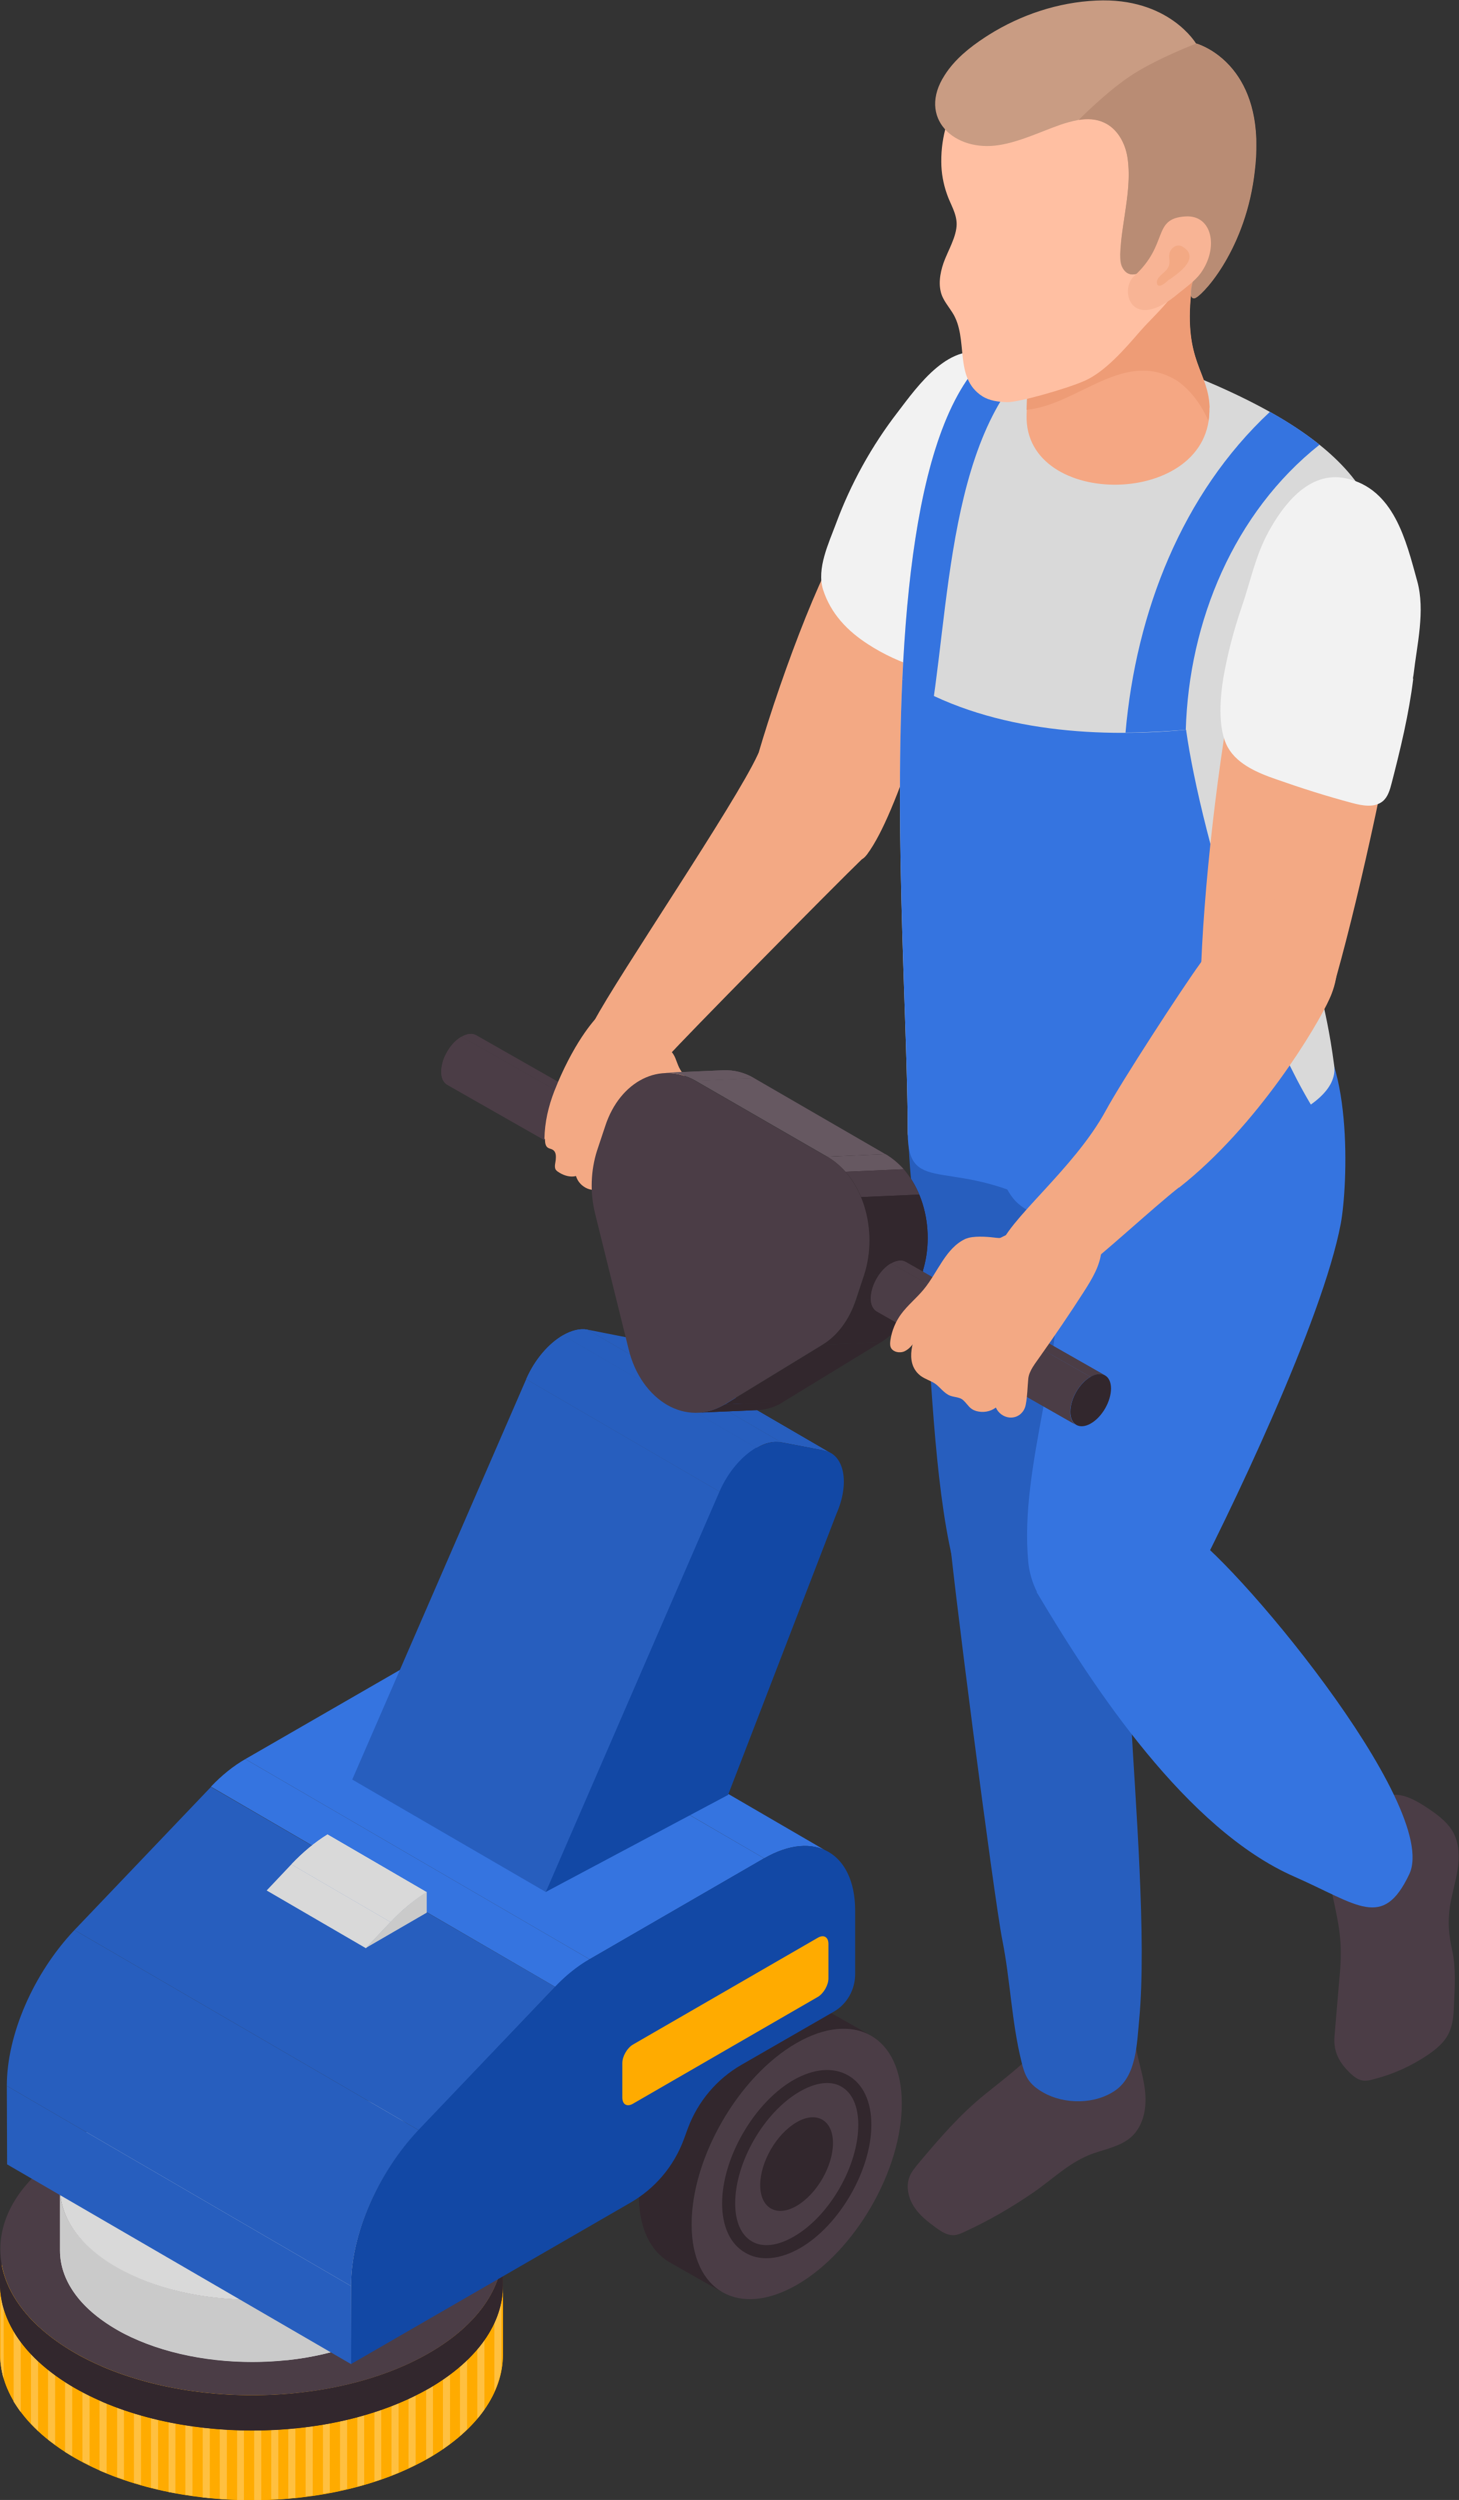 <?xml version="1.0" encoding="UTF-8"?> <svg xmlns="http://www.w3.org/2000/svg" xmlns:xlink="http://www.w3.org/1999/xlink" id="_Слой_2" viewBox="0 0 51.32 87.9"><rect x="0" y="0" width="51.32" height="87.9" fill="#333333" stroke="none"/> <defs> <style>.cls-1{clip-path:url(#clippath-4);}.cls-1,.cls-2,.cls-3,.cls-4,.cls-5,.cls-6,.cls-7,.cls-8,.cls-9,.cls-10,.cls-11,.cls-12,.cls-13,.cls-14,.cls-15,.cls-16,.cls-17,.cls-18,.cls-19,.cls-20,.cls-21,.cls-22{fill:none;}.cls-23{fill:#3574e0;}.cls-24{fill:#f3a984;}.cls-2{clip-path:url(#clippath-2);}.cls-3{clip-path:url(#clippath-6);}.cls-25{fill:#4b3d46;}.cls-4{clip-path:url(#clippath-9);}.cls-26{fill:#ee9c76;}.cls-27{fill:#32272d;}.cls-28{fill:#cacaca;}.cls-5{clip-path:url(#clippath-12);}.cls-6{clip-path:url(#clippath-13);}.cls-29{fill:#1248a5;}.cls-30{fill:#b98c74;}.cls-7{clip-path:url(#clippath-7);}.cls-8{clip-path:url(#clippath-18);}.cls-9{clip-path:url(#clippath-10);}.cls-31{fill:#ffbfa2;}.cls-10{clip-path:url(#clippath-5);}.cls-32{fill:#275ebe;}.cls-33{fill:#c99c83;}.cls-34{fill:#ffab00;}.cls-11{isolation:isolate;}.cls-12{clip-path:url(#clippath-16);}.cls-13{clip-path:url(#clippath-15);}.cls-14{clip-path:url(#clippath-3);}.cls-15{clip-path:url(#clippath-11);}.cls-16{clip-path:url(#clippath-19);}.cls-35{fill:#f8b495;}.cls-18{clip-path:url(#clippath-17);}.cls-19{clip-path:url(#clippath);}.cls-36{fill:#665861;}.cls-20{clip-path:url(#clippath-1);}.cls-21{clip-path:url(#clippath-8);}.cls-22{clip-path:url(#clippath-14);}.cls-37{fill:#d9d9d9;}.cls-38{fill:#f5a783;}.cls-39{fill:#f2f2f2;}.cls-40{fill:#ffc040;}</style> <clipPath id="clippath"> <path class="cls-25" d="m23.76,40.39l-7.01-3.99c-.13-.08-.31-.06-.51.05l7.01,3.99c.2-.11.38-.13.51-.05Z"></path> </clipPath> <clipPath id="clippath-1"> <path class="cls-25" d="m15.73,38.14l7.01,3.99c-.13-.07-.21-.23-.21-.46,0-.45.32-1.01.71-1.23l-7.01-3.99c-.4.23-.71.78-.71,1.23,0,.23.08.38.21.46Z"></path> </clipPath> <clipPath id="clippath-2"> <path class="cls-34" d="m17.69,80.18v2.63c-.01,1.3-.87,2.6-2.58,3.6-3.44,2-9.04,2-12.5,0C.87,85.39,0,84.07,0,82.75v-2.63c0,1.32.87,2.64,2.62,3.65,3.46,2,9.06,2,12.5,0,1.71-.99,2.57-2.29,2.57-3.6Z"></path> </clipPath> <clipPath id="clippath-3"> <path class="cls-27" d="m17.69,79.13v1.23c0,1.3-.86,2.6-2.57,3.6-3.44,2-9.04,2-12.5,0C.87,82.94,0,81.62,0,80.3v-1.23c0,1.32.87,2.64,2.61,3.65,3.46,2,9.06,2,12.5,0,1.71-.99,2.57-2.29,2.57-3.6Z"></path> </clipPath> <clipPath id="clippath-4"> <path class="cls-28" d="m15.59,76.98v2.19c0,.99-.66,1.98-1.96,2.74-2.62,1.52-6.89,1.52-9.53,0-1.33-.77-1.99-1.77-1.99-2.78v-2.19c0,1.01.67,2.01,2,2.78,2.64,1.52,6.91,1.52,9.53,0,1.3-.76,1.96-1.75,1.96-2.74Z"></path> </clipPath> <clipPath id="clippath-5"> <path class="cls-27" d="m30.64,71.58l-1.85-1.05c-.67-.39-1.6-.34-2.63.26l1.85,1.05c1.03-.59,1.96-.65,2.63-.26Z"></path> </clipPath> <clipPath id="clippath-6"> <path class="cls-27" d="m23.55,79.54l1.85,1.05c-.66-.39-1.07-1.2-1.08-2.37,0-2.35,1.64-5.2,3.68-6.38l-1.85-1.05c-2.04,1.18-3.69,4.04-3.68,6.38,0,1.17.41,1.98,1.08,2.37Z"></path> </clipPath> <clipPath id="clippath-7"> <path class="cls-17" d="m17.04,58.09l12.11,7.04c-.58-.34-1.38-.29-2.27.22l-12.11-7.04c.89-.51,1.69-.56,2.27-.22Z"></path> </clipPath> <clipPath id="clippath-8"> <path class="cls-17" d="m19.53,69.86l-12.11-7.04c.38-.4.79-.73,1.21-.97l12.11,7.04c-.41.24-.83.57-1.21.97Z"></path> </clipPath> <clipPath id="clippath-9"> <path class="cls-17" d="m12.35,80.38L.24,73.34c0-1.8.94-3.96,2.38-5.48l12.11,7.04c-1.45,1.52-2.39,3.68-2.38,5.48Z"></path> </clipPath> <clipPath id="clippath-10"> <path class="cls-32" d="m22.42,47.14l6.81,3.96c-.07-.04-.15-.07-.24-.09l-6.81-3.96c.09.02.17.05.24.09Z"></path> </clipPath> <clipPath id="clippath-11"> <path class="cls-32" d="m26.61,50.91l-6.81-3.96c.3-.17.6-.25.86-.2l6.81,3.96c-.27-.05-.57.02-.86.2Z"></path> </clipPath> <clipPath id="clippath-12"> <path class="cls-32" d="m25.32,52.45l-6.81-3.96c.3-.69.79-1.25,1.29-1.54l6.81,3.96c-.5.29-.99.85-1.29,1.54Z"></path> </clipPath> <clipPath id="clippath-13"> <path class="cls-36" d="m23.4,37.72l2.05-.09c.36-.01.72.07,1.08.28l-2.05.09c-.35-.2-.72-.29-1.08-.28Z"></path> </clipPath> <clipPath id="clippath-14"> <path class="cls-27" d="m26.61,49.58l-2.05.09c.32-.01.63-.11.94-.29l2.05-.09c-.3.19-.62.28-.94.29Z"></path> </clipPath> <clipPath id="clippath-15"> <path class="cls-27" d="m30.11,45.71l2.05-.09c-.23.69-.64,1.25-1.17,1.57l-2.05.09c.52-.32.94-.88,1.17-1.57Z"></path> </clipPath> <clipPath id="clippath-16"> <path class="cls-27" d="m29.1,40.67l2.05-.09c1.24.71,1.81,2.58,1.29,4.17l-2.05.09c.52-1.59-.06-3.45-1.29-4.17Z"></path> </clipPath> <clipPath id="clippath-17"> <path class="cls-25" d="m38.87,48.36l-7.01-3.99c-.13-.08-.31-.06-.51.05l7.01,3.99c.2-.11.38-.13.51-.05Z"></path> </clipPath> <clipPath id="clippath-18"> <path class="cls-25" d="m30.84,46.11l7.01,3.99c-.13-.07-.21-.23-.21-.46,0-.45.32-1.01.71-1.23l-7.01-3.99c-.4.23-.71.78-.71,1.23,0,.23.08.38.21.46Z"></path> </clipPath> <clipPath id="clippath-19"> <path class="cls-37" d="m13.74,67.58l-3.49-2.03c.4-.42.83-.78,1.27-1.05l3.49,2.03c-.44.27-.87.62-1.27,1.05Z"></path> </clipPath> </defs> <g id="Layer_1"> <g class="cls-11"> <g class="cls-11"> <path class="cls-25" d="m23.76,40.39l-7.01-3.99c-.13-.08-.31-.06-.51.05l7.01,3.99c.2-.11.38-.13.51-.05Z"></path> <g class="cls-19"> <g class="cls-11"> <path class="cls-25" d="m23.76,40.39l-7.01-3.99s-.05-.02-.07-.03l7.01,3.99s.05.02.07.03h0Z"></path> <path class="cls-25" d="m23.68,40.36l-7.01-3.99c-.06-.02-.14-.02-.21,0l7.01,3.99c.08-.02.15-.01.21,0h0Z"></path> <path class="cls-25" d="m23.47,40.35l-7.01-3.99c-.07.01-.14.04-.22.09l7.01,3.99c.08-.04.15-.07.22-.09h0Z"></path> </g> </g> </g> <g class="cls-11"> <path class="cls-25" d="m15.73,38.14l7.01,3.99c-.13-.07-.21-.23-.21-.46,0-.45.32-1.01.71-1.23l-7.01-3.99c-.4.23-.71.78-.71,1.23,0,.23.08.38.21.46Z"></path> <g class="cls-20"> <g class="cls-11"> <path class="cls-25" d="m23.25,40.44l-7.01-3.99c-.23.13-.43.37-.56.64l7.01,3.99c.13-.27.33-.51.56-.64h0Z"></path> <path class="cls-25" d="m22.68,41.08l-7.01-3.99c-.05.1-.09.21-.11.31l7.01,3.99c.03-.1.06-.21.11-.31h0Z"></path> <path class="cls-25" d="m22.57,41.4l-7.01-3.99c-.02.09-.04.19-.04.28,0,.23.08.38.21.46l7.01,3.99c-.13-.07-.21-.23-.21-.46,0-.09.01-.18.04-.28h0Z"></path> </g> </g> </g> <path class="cls-25" d="m23.25,40.44c-.4.23-.71.78-.71,1.23,0,.45.32.64.72.41.4-.23.71-.78.71-1.23,0-.45-.32-.64-.72-.41Z"></path> </g> <g class="cls-11"> <g class="cls-11"> <path class="cls-34" d="m17.69,80.18v2.63c-.01,1.3-.87,2.6-2.58,3.6-3.44,2-9.04,2-12.5,0C.87,85.39,0,84.07,0,82.75v-2.63c0,1.32.87,2.64,2.62,3.65,3.46,2,9.06,2,12.5,0,1.71-.99,2.57-2.29,2.57-3.6Z"></path> <g class="cls-2"> <g class="cls-11"> <path class="cls-34" d="m17.69,80.18v2.63c-.01,1.3-.87,2.6-2.58,3.6-.32.18-.65.35-1.01.5v-2.63c.36-.15.7-.32,1.01-.5,1.71-.99,2.57-2.29,2.57-3.6h0Z"></path> <path class="cls-34" d="m14.11,84.28v2.63c-1.11.47-2.35.77-3.64.91v-2.63c1.3-.14,2.54-.44,3.64-.91h0Z"></path> <path class="cls-34" d="m10.48,85.19v2.63c-2.37.25-4.89-.06-6.91-.93v-2.63c2.03.87,4.54,1.19,6.91.93h0Z"></path> <path class="cls-34" d="m3.58,84.25v2.63c-.34-.15-.66-.31-.97-.48-.67-.39-1.21-.82-1.63-1.29v-2.63c.42.46.96.9,1.63,1.29.3.18.63.34.96.48h0Z"></path> <path class="cls-34" d="m.99,82.49v2.63C.33,84.37,0,83.56,0,82.75v-2.63c0,.81.33,1.62.99,2.36h0Z"></path> </g> </g> </g> <path class="cls-34" d="m15.08,76.53c3.46,2,3.48,5.24.04,7.24-3.44,2-9.04,2-12.5,0-3.46-2-3.48-5.24-.04-7.24,3.44-2,9.04-2,12.5,0Z"></path> </g> <path class="cls-40" d="m.13,80.98v2.65s-.03-.09-.04-.13c0,0,0-.02,0-.02-.02-.07-.03-.13-.04-.2,0-.01,0-.03,0-.04-.01-.07-.02-.14-.03-.21,0-.01,0-.03,0-.05,0-.07,0-.15,0-.22v-2.63c0,.07.01.15.02.22,0,.01,0,.03,0,.05,0,.07.01.14.03.21,0,.01,0,.03,0,.04.01.07.03.13.04.2,0,0,0,.02,0,.02,0,.04.02.07.03.11Z"></path> <path class="cls-40" d="m.73,82.17v2.64s-.05-.07-.08-.11c0,0,0,0,0,0-.05-.07-.09-.14-.14-.21,0-.01-.02-.03-.03-.04,0,0,0-2.64,0-2.64,0,0,0,0,0,.01,0,.01.02.03.03.04.04.07.09.14.14.21,0,0,0,0,0,0,.02.03.05.07.07.1Z"></path> <path class="cls-40" d="m1.34,82.84v2.63s-.05-.04-.07-.07c-.02-.02-.05-.04-.07-.07-.04-.04-.08-.08-.11-.11v-2.63s.08.08.12.12c.02.02.04.04.07.07.02.02.04.04.06.06Z"></path> <path class="cls-40" d="m1.94,83.33v2.63c-.06-.04-.12-.09-.18-.13-.02-.01-.03-.02-.05-.04,0,0-.01-.01-.02-.02v-2.63s.02.01.03.02c.02.01.03.02.05.04.06.04.11.09.17.13Z"></path> <path class="cls-40" d="m2.54,83.73v2.63c-.08-.04-.15-.09-.22-.13,0,0-.02-.01-.03-.02v-2.63s.02.01.03.02c.07.04.14.09.21.13Z"></path> <path class="cls-40" d="m3.15,84.05v2.63s-.08-.04-.12-.06c-.04-.02-.09-.04-.13-.07v-2.63s.09.05.14.07c.04.02.07.04.11.06Z"></path> <path class="cls-40" d="m3.75,84.33v2.63s-.1-.04-.15-.06c0,0-.02,0-.03-.01-.02,0-.04-.02-.07-.03v-2.63s0,0,0,0c.03.01.07.03.1.04.05.02.09.04.14.06Z"></path> <path class="cls-40" d="m4.36,84.55v2.63s-.08-.03-.12-.04c-.04-.01-.08-.03-.12-.04v-2.63s.09.03.13.05c.04.01.08.03.11.04Z"></path> <path class="cls-40" d="m4.96,84.74v2.63c-.07-.02-.13-.04-.19-.06,0,0,0,0-.02,0-.01,0-.02,0-.04-.01v-2.63s.03,0,.05.01c.07.02.13.04.2.06Z"></path> <path class="cls-40" d="m5.56,84.9v2.63c-.08-.02-.16-.04-.25-.06v-2.63c.08.02.16.04.25.06Z"></path> <path class="cls-40" d="m6.17,85.03v2.63s0,0,0,0c-.06-.01-.12-.02-.18-.03-.02,0-.04,0-.06-.01v-2.63s.05,0,.07.01c.06.01.12.02.18.03h0Z"></path> <path class="cls-40" d="m6.77,85.12v2.63c-.06,0-.12-.02-.18-.03-.02,0-.04,0-.07,0v-2.63s.05,0,.07.01c.06,0,.12.02.17.03Z"></path> <path class="cls-40" d="m7.38,85.2v2.63s-.08,0-.12-.01c-.04,0-.09,0-.13-.01v-2.63s.09.01.14.02h.11Z"></path> <path class="cls-40" d="m7.98,85.24v2.63s-.06,0-.09,0c-.05,0-.11,0-.16-.01v-2.63c.06,0,.11,0,.17.01.03,0,.05,0,.08,0Z"></path> <path class="cls-40" d="m8.58,85.27v2.63h-.01c-.08,0-.15,0-.23,0v-2.63c.08,0,.16,0,.24,0h0Z"></path> <path class="cls-40" d="m9.19,85.27v2.63c-.06,0-.12,0-.18,0h-.07v-2.63s.05,0,.08,0c.06,0,.12,0,.17,0Z"></path> <path class="cls-40" d="m9.79,85.24v2.63s-.1,0-.15,0c-.03,0-.07,0-.1,0v-2.63s.07,0,.11,0c.05,0,.09,0,.14,0Z"></path> <path class="cls-40" d="m10.39,85.2v2.63s-.05,0-.07,0c-.06,0-.12.01-.18.02v-2.62c.06,0,.12-.01.19-.02.02,0,.04,0,.06,0Z"></path> <path class="cls-40" d="m11,85.12v2.63s-.02,0-.04,0c-.03,0-.06,0-.09.01-.04,0-.08.01-.12.01v-2.62s.09-.01.13-.02c.03,0,.06,0,.09,0,0,0,.02,0,.03,0Z"></path> <path class="cls-40" d="m11.6,85.02v2.62s-.05,0-.07.01c-.04,0-.08.02-.12.02-.02,0-.04,0-.05,0v-2.62s.04,0,.06,0c.04,0,.08-.02.12-.02.02,0,.04,0,.06-.01Z"></path> <path class="cls-40" d="m12.21,84.89v2.62c-.07.02-.13.03-.2.04-.02,0-.03,0-.05.01v-2.62s.04,0,.06-.01c.06-.01.13-.03.19-.04Z"></path> <path class="cls-40" d="m12.81,84.74v2.62s-.06.02-.09.03c-.05.01-.1.03-.15.04v-2.62c.05-.01.11-.03.16-.04.03,0,.06-.02.09-.02Z"></path> <path class="cls-40" d="m13.41,84.55v2.62s-.08.03-.11.04c-.04.01-.09.03-.13.04v-2.62s.1-.03.14-.04c.04-.01.07-.02.11-.04Z"></path> <path class="cls-40" d="m14.02,84.32v2.62c-.08.03-.16.07-.25.1v-2.62c.08-.03.17-.06.25-.1Z"></path> <path class="cls-40" d="m14.62,84.04v2.62s-.04.02-.06.03c-.06.03-.12.06-.19.09v-2.62c.07-.03.13-.06.19-.09.02,0,.04-.02.05-.03Z"></path> <path class="cls-40" d="m15.23,83.71v2.62s-.08.05-.11.07c-.04.02-.09.05-.13.07v-2.62s.09-.05.14-.08c.04-.02.07-.04.11-.06Z"></path> <path class="cls-40" d="m15.83,83.31v2.62c-.08.06-.16.12-.25.18v-2.62c.09-.06.17-.12.25-.18Z"></path> <path class="cls-40" d="m16.43,82.8v2.62c-.08.08-.16.15-.25.23v-2.62c.09-.07.17-.15.25-.23Z"></path> <path class="cls-40" d="m17.04,82.1v2.62c-.08.11-.16.22-.25.32v-2.62c.09-.11.17-.21.25-.32Z"></path> <path class="cls-40" d="m17.64,80.69v2.58c-.04.27-.13.55-.25.81v-2.61c.12-.26.2-.52.25-.79Z"></path> <g class="cls-11"> <g class="cls-11"> <path class="cls-27" d="m17.69,79.13v1.23c0,1.3-.86,2.6-2.57,3.6-3.44,2-9.04,2-12.5,0C.87,82.94,0,81.62,0,80.3v-1.23c0,1.32.87,2.64,2.61,3.65,3.46,2,9.06,2,12.5,0,1.71-.99,2.57-2.29,2.57-3.6Z"></path> <g class="cls-14"> <g class="cls-11"> <path class="cls-27" d="m17.69,79.13v1.23c0,1.3-.86,2.6-2.57,3.6-.32.18-.66.35-1.01.5v-1.23c.36-.15.69-.32,1.01-.5,1.71-.99,2.57-2.29,2.57-3.6h0Z"></path> <path class="cls-27" d="m14.11,83.23v1.23c-1.1.47-2.35.78-3.64.91v-1.23c1.29-.14,2.54-.44,3.64-.91h0Z"></path> <path class="cls-27" d="m10.48,84.14v1.23c-2.37.25-4.88-.06-6.9-.93v-1.23c2.02.87,4.54,1.19,6.9.93h0Z"></path> <path class="cls-27" d="m3.58,83.2v1.23c-.34-.15-.66-.31-.97-.48-.67-.39-1.21-.82-1.63-1.29v-1.23c.42.46.96.9,1.63,1.29.3.18.63.34.96.48h0Z"></path> <path class="cls-27" d="m.99,81.44v1.23C.33,81.92,0,81.11,0,80.3v-1.23c0,.81.33,1.62.99,2.36h0Z"></path> </g> </g> </g> <path class="cls-25" d="m15.08,75.48c3.46,2,3.48,5.24.04,7.24-3.44,2-9.04,2-12.5,0-3.46-2-3.48-5.24-.04-7.24,3.44-2,9.04-2,12.5,0Z"></path> </g> <g class="cls-11"> <g class="cls-11"> <path class="cls-28" d="m15.59,76.98v2.19c0,.99-.66,1.98-1.96,2.74-2.62,1.52-6.89,1.52-9.53,0-1.33-.77-1.99-1.77-1.99-2.78v-2.19c0,1.01.67,2.01,2,2.78,2.64,1.52,6.91,1.52,9.53,0,1.3-.76,1.96-1.75,1.96-2.74Z"></path> <g class="cls-1"> <g class="cls-11"> <path class="cls-28" d="m15.59,76.98v2.19c0,.99-.66,1.98-1.96,2.74-.24.14-.5.27-.77.38v-2.19c.27-.11.53-.24.77-.38,1.3-.76,1.96-1.75,1.96-2.74h0Z"></path> <path class="cls-28" d="m12.86,80.1v2.19c-.84.36-1.79.59-2.78.7v-2.19c.99-.1,1.94-.34,2.78-.7h0Z"></path> <path class="cls-28" d="m10.09,80.79v2.19c-1.81.19-3.73-.05-5.26-.71v-2.19c1.55.67,3.46.9,5.26.71h0Z"></path> <path class="cls-28" d="m4.83,80.08v2.19c-.26-.11-.51-.23-.74-.37-.51-.3-.93-.63-1.24-.98v-2.19c.32.35.73.68,1.25.98.23.13.48.26.73.37h0Z"></path> <path class="cls-28" d="m2.86,78.74v2.19c-.51-.56-.76-1.18-.76-1.8v-2.19c0,.62.25,1.24.76,1.8h0Z"></path> </g> </g> </g> <path class="cls-37" d="m13.6,74.2c2.64,1.52,2.65,4,.03,5.52-2.62,1.52-6.89,1.52-9.53,0-2.64-1.52-2.65-4-.03-5.52,2.62-1.52,6.89-1.52,9.53,0Z"></path> </g> <g id="body"> <g id="_04_man_smart_watch"> <g id="man"> <path class="cls-24" d="m29.44,19.3l5.19.13s0,0,0,.01c-1.99,5.03-3,9.07-4.13,10.6-.35.47-.54-.07-.99.09-.57.21-3.28-1.96-3.28-1.96.58-2.51,2.15-6.97,3.21-8.87Z"></path> <path class="cls-39" d="m34.83,12.49c-1.39-.58-2.55,1.08-3.26,2.01-.91,1.18-1.64,2.5-2.16,3.9-.26.7-.69,1.59-.46,2.33.27.84.85,1.45,1.58,1.92.55.36,1.15.63,1.77.83,1.09.34,1.3-.34,1.71-1.17.46-.94.92-1.88,1.4-2.81,1.64-3.2.9-6.39-.58-7Z"></path> <path class="cls-25" d="m38.26,70.56c-.02.09-.63.37-.73.43-.22.12-.33.18-.48.38-.63.89-1.52,1.56-2.37,2.24-.91.73-1.62,1.56-2.37,2.45-.12.15-.25.3-.32.48-.13.34-.04.74.16,1.05.2.31.5.54.79.75.18.13.37.25.59.25.14,0,.27-.06.4-.12.85-.39,1.66-.86,2.43-1.39.71-.49,1.28-1.08,2.11-1.37.47-.16.98-.26,1.34-.59.31-.29.46-.73.48-1.16.05-.89-.41-1.71-.38-2.58,0-.25.05-.5.02-.75-.03-.29-.18-.67-.48-.77-.16-.06-1.08.02-1.12.24l-.1.48Z"></path> <path class="cls-32" d="m32.3,43.4c.68,3.88.16,15.65,3.93,14.48,1.18-.37,3.17-2.55,3.25-5.15.04-1.4-.11-3.39-.09-4.8.04-2.91,2.96-12.69-3.02-14.24-.9-.23-2.34-1.93-3.07-1.28-.15.13-.61.77-.93,2.11-.18.77-.25,1.93-.34,2.95-.17,1.75-.1,3.79.28,5.93Z"></path> <path class="cls-32" d="m33.38,53.76c.02.88,1.58,12.97,1.88,14.47.28,1.41.32,2.84.67,4.26.05.21.11.42.22.6.13.21.33.36.54.48.75.43,1.85.43,2.57-.09.72-.53.73-1.64.81-2.46.27-2.84-.14-7.76-.29-10.62-.12-2.37-.15-5.09-.77-7.38-.31-1.16-.5.23-1.2-.77-.25-.36-1.63,2.1-2.01,1.9-.41-.23.5-.94.03-.9-.88.09-2.45.5-2.45.5Z"></path> <path class="cls-23" d="m43.01,35.35c-3.26-.68-3.69-.2-5.29-2.27-.53.94-.72,1.97-1.16,2.94-.41.9-1.06,1.68-1.38,2.63-.33.95-.28,2.02.13,2.93.14.31.32.61.59.81.33.25.66.36.9.72.22.33.29.73.34,1.11.4,3.45-1.3,7.26-.97,10.71.06.64.42,1.59,1.09,1.83.18.06,1.87.05,2.44-.23.39-.19.71-.49.99-.82.65-.75.52,1.43.98.55,1.59-3.02,4.85-9.84,5.49-13.23.25-1.33.45-6.16-1.3-7.18-.41-.24-2.25-.38-2.87-.51Z"></path> <path class="cls-37" d="m46.22,32.51c0-.48.17-.92.2-1.4.71-9.6,8.07-14.14-8.18-19.22-8.59-2.69-6.31,19.94-6.31,27.94,0,2.34,15.43.88,15-2.36-.32-2.46-.71-2.78-.71-4.96Z"></path> <path class="cls-23" d="m31.74,23.87c-.27,5.86.19,12.37.19,15.96,0,2.34,1.62.7,5.16,2.77,3.14,1.84,10.58-1.01,10.18-2.17-2.61-2.77-5.03-11.05-5.55-14.77-3.29.31-7.08.02-9.98-1.79Z"></path> <path class="cls-23" d="m37.69,11.74c-4.3-.84-5.63,5.18-5.95,12.13.28.17.74,1,1.03,1.14.71-4.5.68-11.22,4.92-13.27Z"></path> <path class="cls-23" d="m46.42,15.64c-.49-.39-1.06-.78-1.75-1.16-3.09,2.88-4.71,7.04-5.08,11.28.65,0,1.5-.05,2.12-.1.11-3.82,1.7-7.64,4.7-10.02Z"></path> </g> </g> <path class="cls-24" d="m42.23,34.54c.09-3.3.6-7.71,1.31-11.46l6.14-1.38c-.07.77-.31,1.6-.42,2.29-.42,2.84-1.58,8.09-2.4,10.86-.34,1.14-.92-.62-1.87.13-.42.33-.28,1.08-.82,1.02-.71-.08-1.97-.77-1.95-1.46Z"></path> <path class="cls-24" d="m23.52,37.13c-.43.49-.52.13-1.18.14-.65.01-1.71-.86-1.44-1.37.82-1.56,4.97-7.65,5.76-9.38.32-.7,2.53.04,3.09.67,1.32,1.47.65,2.94.65,2.94-1.2,1.16-6.46,6.5-6.88,6.99Z"></path> <path class="cls-25" d="m47.27,63.85c-.13.04-.25.1-.34.2-.3.38-.28,1.15-.23,1.6.1.88.39,1.74.45,2.63.03.48,0,.95-.05,1.43-.05.63-.11,1.27-.16,1.9-.04.54.17.92.57,1.3.12.11.25.21.41.24.13.02.26,0,.38-.04.69-.17,1.35-.47,1.94-.87.29-.2.58-.44.73-.77.13-.28.16-.6.17-.91.03-.66.08-1.35-.06-1.99-.12-.53-.16-.98-.08-1.54.07-.43.2-.85.27-1.28.07-.43.06-.89-.13-1.28-.18-.35-.49-.6-.81-.82-.35-.24-.88-.59-1.34-.54-.4.05-.85.44-1.23.6-.15.06-.33.09-.49.13Z"></path> <path class="cls-23" d="m36.49,56.02c1.98,3.34,5.25,8.3,9.03,9.96,2.25.99,3.12,1.88,4.05-.08,1.14-2.4-6.39-11.34-7.89-12.1-.8-.4-5.45,1.78-5.2,2.22Z"></path> <path class="cls-39" d="m49.7,23.86s.01-.09.02-.13c.12-1.06.42-2.25.13-3.3-.39-1.41-.81-3.24-2.5-3.61-1.33-.29-2.24.99-2.72,1.86-.47.85-.64,1.75-.95,2.65-.28.82-.5,1.65-.65,2.51-.11.67-.19,1.68.1,2.32.3.67,1.06,1,1.76,1.24.88.31,1.76.59,2.66.83.37.1.8.18,1.09-.06.18-.15.25-.4.31-.63.31-1.2.61-2.44.76-3.67Z"></path> <path class="cls-24" d="m41.47,41.75c-.85.66-2.95,2.6-3.4,2.87-.45.27-1.07.34-1.49,0-.38-.3-1.54-.25-1.43-.71.24-.98,2.61-2.78,3.74-4.85.55-1.02,2.69-4.31,3.33-5.19.59-.82,1.34-2.4,2.35-2.28,2.27.29,2.9,2,2.19,3.54-.42.93-2.5,4.44-5.29,6.63Z"></path> </g> <g id="head"> <path class="cls-38" d="m42.54,14.33c.11,3.54-6.52,3.6-6.43.27.13-4.64.41-5.17,2.6-5.89.6-.2,1.22-.35,1.86-.36,2.31-.04,1.41,1.13,1.33,1.95-.26,2.42.61,2.76.65,4.03Z"></path> <path class="cls-26" d="m42.54,14.33c-.04-1.27-.9-1.61-.65-4.03.09-.82.98-1.99-1.33-1.95-.63.01-1.26.16-1.86.36-2.15.71-2.46,1.24-2.59,5.7,1.84-.18,3.46-2.2,5.33-1,.5.37.83.86,1.07,1.39.02-.15.03-.31.03-.47Z"></path> <path class="cls-31" d="m33.83,3.21c-.46.73-.73,1.58-.72,2.48,0,.39.07.77.2,1.14.12.35.34.67.34,1.05,0,.44-.31.94-.46,1.36-.13.38-.2.8-.05,1.17.09.21.24.39.36.58.59.92.03,2.28,1.05,2.94.25.16.56.2.86.21.38.02,2.08-.46,2.74-.75.73-.32,1.44-1.15,1.96-1.75.41-.47,1.1-1.07,1.36-1.63.08-.17-.11-.2.06-.29.11-.05.24-.73.35-.74.14-.02.33-.17.45-.25.23-.15.34.4.41.14.32-1.12.72-2.26.68-3.45-.04-1.08-.02-2.01-.72-2.93-.52-.69-1.27-1.19-2.08-1.5-1.24-.47-2.64-.5-3.89-.07-1.19.4-2.24,1.23-2.9,2.28Z"></path> <path class="cls-33" d="m37.94,4.21c.31-.05.61-.04.89.09.48.21.76.73.83,1.24.17,1.14-.22,2.27-.26,3.4,0,.17,0,.35.09.49.23.4.65.18.89-.07.15-.16.27-.35.42-.52.15-.17.33-.32.55-.36.35-.06.62.21.68.54.05.3,0,.6-.08.88-.02.07-.17.59.05.59.21,0,2.09-1.93,2.18-5.22.08-3.16-2.11-3.74-2.11-3.74,0,0-.96-1.63-3.51-1.51-1.34.06-2.65.5-3.77,1.2-.05.03-.09.06-.14.09-.55.36-1.07.78-1.42,1.33-.98,1.51.34,2.72,1.92,2.46.74-.12,1.43-.46,2.14-.71.2-.07.42-.13.63-.17h0Z"></path> <path class="cls-30" d="m44.19,5.26c0,.34-.04.66-.08.97-.37,2.7-1.9,4.26-2.1,4.26-.21,0-.06-.52-.05-.59.08-.29.13-.59.08-.88-.06-.33-.33-.6-.68-.54-.22.04-.41.19-.55.36-.15.17-.27.36-.42.52-.24.25-.66.47-.89.07-.08-.15-.09-.32-.09-.49,0-.16.02-.32.03-.48.03-.29.08-.59.12-.88.1-.68.2-1.36.1-2.03-.08-.52-.36-1.03-.83-1.24-.28-.13-.59-.14-.89-.09,0,0,1.03-1.05,1.93-1.62.9-.57,2.21-1.07,2.21-1.07,0,0,2,.54,2.11,3.34,0,.13,0,.27,0,.41Z"></path> <path class="cls-35" d="m41.7,7.61c.94-.06,1.18,1.1.53,2-.19.26-.52.5-.77.7-1.68,1.43-2.1-.12-1.57-.6,1.24-1.13.62-2.02,1.8-2.1Z"></path> <path class="cls-24" d="m41.14,9.83c.11-.1,1.18-.73.45-1.16-.2-.12-.43.06-.46.27-.02.11.02.22,0,.33,0,.07-.04.13-.07.18-.09.15-.42.3-.36.53.06.2.37-.1.43-.16Z"></path> </g> <path class="cls-24" d="m24.3,38.19c.33.72-.05,1.55-.07,2.34-.01.38.06.77.02,1.15-.03.33-.15.66-.33.94-.05.07-.1.14-.18.18-.17.08-.38-.05-.46-.22s-.05-.37-.03-.56c.05-.38.09-.76.14-1.13.01-.1.02-.2,0-.3-.03-.12-.12-.21-.19-.31-.59-.75-.75-1.8-.44-2.7.11-.33.37-.99.8-.65.19.14.23.41.33.61.12.23.3.42.41.65Z"></path> <g class="cls-11"> <path class="cls-27" d="m30.64,71.58l-1.85-1.05c-.67-.39-1.6-.34-2.63.26l1.85,1.05c1.03-.59,1.96-.65,2.63-.26Z"></path> <g class="cls-10"> <g class="cls-11"> <path class="cls-27" d="m30.64,71.58l-1.85-1.05c-.12-.07-.24-.12-.37-.16l1.85,1.05c.13.04.25.09.37.16h0Z"></path> <path class="cls-27" d="m30.27,71.42l-1.85-1.05c-.33-.1-.7-.12-1.11-.03l1.85,1.05c.4-.08.78-.07,1.11.03h0Z"></path> <path class="cls-27" d="m29.16,71.38l-1.85-1.05c-.36.07-.75.22-1.15.45l1.85,1.05c.4-.23.79-.38,1.15-.45h0Z"></path> </g> </g> <path class="cls-27" d="m23.55,79.54l1.85,1.05c-.66-.39-1.07-1.2-1.08-2.37,0-2.35,1.64-5.2,3.68-6.38l-1.85-1.05c-2.04,1.18-3.69,4.04-3.68,6.38,0,1.17.41,1.98,1.08,2.37Z"></path> <g class="cls-3"> <g class="cls-11"> <path class="cls-27" d="m28.01,71.84l-1.85-1.05c-1.19.69-2.24,1.94-2.91,3.33l1.85,1.05c.67-1.39,1.73-2.64,2.91-3.33h0Z"></path> <path class="cls-27" d="m25.1,75.17l-1.85-1.05c-.25.53-.45,1.07-.59,1.61l1.85,1.05c.13-.54.33-1.09.59-1.61h0Z"></path> <path class="cls-27" d="m24.51,76.78l-1.85-1.05c-.12.49-.18.98-.18,1.44,0,1.17.41,1.98,1.08,2.37l1.85,1.05c-.66-.39-1.07-1.2-1.08-2.37,0-.47.06-.95.18-1.44h0Z"></path> </g> </g> <path class="cls-25" d="m28.01,71.84c-2.04,1.18-3.69,4.04-3.68,6.38,0,2.35,1.67,3.29,3.71,2.11,2.04-1.18,3.69-4.03,3.68-6.38,0-2.35-1.67-3.29-3.71-2.11Z"></path> <path class="cls-27" d="m26.22,79.21c-.53-.3-.82-.92-.82-1.74,0-1.59,1.12-3.53,2.5-4.33.72-.41,1.4-.47,1.93-.17.53.3.82.92.82,1.74,0,1.59-1.12,3.53-2.5,4.33-.42.24-.82.36-1.19.36-.27,0-.52-.06-.74-.19Zm1.91-5.67c-1.26.73-2.27,2.49-2.27,3.93,0,.65.21,1.12.59,1.34.38.22.9.16,1.47-.17,1.26-.72,2.27-2.49,2.27-3.93,0-.65-.21-1.12-.59-1.34-.15-.09-.32-.13-.51-.13-.29,0-.61.1-.96.3Z"></path> <path class="cls-27" d="m28.02,74.62c-.71.41-1.28,1.4-1.28,2.21,0,.81.58,1.14,1.28.73.71-.41,1.28-1.4,1.28-2.21,0-.81-.58-1.14-1.28-.73Z"></path> </g> <path class="cls-24" d="m19.17,40.05c0,.12.01.25.11.31.05.03.1.03.15.06.12.06.13.2.12.32,0,.12-.07.28,0,.39.04.05.09.08.14.11.17.1.38.16.57.11.06.2.21.36.4.44.19.08.41.06.59-.04.08.11.16.2.26.29.11.1.25.19.39.16.09-.02.16-.08.2-.16.04-.08.03-.18-.02-.25-.03-.05-.08-.09-.12-.13-.09-.09-.18-.24-.18-.38,0-.13.04-.28.08-.41.1-.29.25-.55.44-.79.4-.5.91-.93,1.18-1.51.33-.72.21-1.63-.29-2.24-.41-.49-1.64-1.16-2.18-.58-.63.69-1.17,1.74-1.51,2.61-.21.54-.34,1.1-.35,1.68Z"></path> <g class="cls-11"> <g class="cls-11"> <g class="cls-7"> <g class="cls-11"> <path class="cls-23" d="m26.88,65.34l-12.11-7.04c.89-.51,1.69-.56,2.27-.22l12.11,7.04c-.58-.34-1.38-.29-2.27.22h0Z"></path> </g> </g> </g> <polygon class="cls-23" points="20.74 68.89 8.63 61.85 14.77 58.31 26.88 65.34 20.74 68.89"></polygon> <g class="cls-11"> <g class="cls-21"> <g class="cls-11"> <path class="cls-23" d="m19.53,69.86l-12.11-7.04c.38-.4.79-.73,1.21-.97l12.11,7.04c-.41.24-.83.57-1.21.97h0Z"></path> </g> </g> </g> <polygon class="cls-32" points="12.36 83.13 .25 76.1 .24 73.34 12.35 80.38 12.36 83.13"></polygon> <polygon class="cls-32" points="14.73 74.9 2.62 67.86 7.42 62.83 19.53 69.86 14.73 74.9"></polygon> <g class="cls-11"> <g class="cls-4"> <g class="cls-11"> <path class="cls-32" d="m12.35,80.38L.24,73.34c0-1.8.94-3.96,2.38-5.48l12.11,7.04c-1.45,1.52-2.39,3.68-2.38,5.48h0Z"></path> </g> </g> </g> <path class="cls-29" d="m26.88,65.34c1.76-1.02,3.19-.2,3.2,1.82v2.25c0,.54-.28,1.05-.75,1.32l-3.25,1.87c-.87.5-1.53,1.29-1.88,2.22l-.15.41c-.35.94-1.01,1.72-1.88,2.22l-9.82,5.67v-2.75c-.01-1.8.93-3.96,2.37-5.48l4.8-5.03c.38-.4.79-.73,1.21-.97l6.14-3.55Z"></path> </g> <path class="cls-34" d="m28.77,70.21l-6.51,3.76c-.21.12-.37.02-.37-.22v-1.21c0-.24.17-.53.37-.65l6.51-3.76c.21-.12.37-.02.37.22v1.21c0,.24-.17.53-.37.65Z"></path> <g class="cls-11"> <g class="cls-11"> <path class="cls-32" d="m22.42,47.14l6.81,3.96c-.07-.04-.15-.07-.24-.09l-6.81-3.96c.09.02.17.05.24.09Z"></path> <g class="cls-9"> <g class="cls-11"> <path class="cls-32" d="m28.99,51l-6.81-3.96c.09.02.17.05.24.09l6.81,3.96c-.07-.04-.15-.07-.24-.09h0Z"></path> </g> </g> </g> <polygon class="cls-32" points="27.47 50.71 20.66 46.75 22.18 47.05 28.99 51 27.47 50.71"></polygon> <g class="cls-11"> <path class="cls-32" d="m26.61,50.91l-6.81-3.96c.3-.17.6-.25.86-.2l6.81,3.96c-.27-.05-.57.02-.86.2Z"></path> <g class="cls-15"> <g class="cls-11"> <path class="cls-32" d="m26.61,50.91l-6.81-3.96c.3-.17.6-.25.86-.2l6.81,3.96c-.27-.05-.57.02-.86.2h0Z"></path> </g> </g> </g> <polygon class="cls-32" points="19.21 66.53 12.39 62.57 18.51 48.49 25.32 52.45 19.21 66.53"></polygon> <g class="cls-11"> <path class="cls-32" d="m25.32,52.45l-6.81-3.96c.3-.69.79-1.25,1.29-1.54l6.81,3.96c-.5.29-.99.85-1.29,1.54Z"></path> <g class="cls-5"> <g class="cls-11"> <path class="cls-32" d="m25.32,52.45l-6.81-3.96c.3-.69.79-1.25,1.29-1.54l6.81,3.96c-.5.29-.99.85-1.29,1.54h0Z"></path> </g> </g> </g> <path class="cls-29" d="m26.61,50.91c.3-.17.6-.25.86-.2l1.52.29c.71.14.91,1.14.43,2.23l-3.81,9.88-6.41,3.41,6.11-14.08c.3-.69.79-1.25,1.29-1.54Z"></path> </g> <g class="cls-11"> <g class="cls-11"> <path class="cls-36" d="m23.4,37.72l2.05-.09c.36-.01.72.07,1.08.28l-2.05.09c-.35-.2-.72-.29-1.08-.28Z"></path> <g class="cls-6"> <g class="cls-11"> <path class="cls-36" d="m23.4,37.72l2.05-.09c.36-.01.72.07,1.08.28l-2.05.09c-.35-.2-.72-.29-1.08-.28h0Z"></path> </g> </g> </g> <g class="cls-11"> <path class="cls-27" d="m26.61,49.58l-2.05.09c.32-.01.63-.11.94-.29l2.05-.09c-.3.19-.62.28-.94.29Z"></path> <g class="cls-22"> <g class="cls-11"> <path class="cls-27" d="m25.5,49.38l2.05-.09c-.3.19-.62.28-.94.29l-2.05.09c.32-.01.63-.11.94-.29h0Z"></path> </g> </g> </g> <polygon class="cls-27" points="28.94 47.28 30.99 47.19 27.55 49.29 25.5 49.38 28.94 47.28"></polygon> <polygon class="cls-36" points="24.47 38 26.53 37.91 31.16 40.59 29.1 40.67 24.47 38"></polygon> <g class="cls-11"> <path class="cls-27" d="m30.11,45.71l2.05-.09c-.23.69-.64,1.25-1.17,1.57l-2.05.09c.52-.32.94-.88,1.17-1.57Z"></path> <g class="cls-13"> <g class="cls-11"> <path class="cls-27" d="m30.11,45.71l2.05-.09c-.08.24-.18.47-.3.67l-2.05.09c.12-.2.22-.43.3-.67h0Z"></path> <path class="cls-27" d="m29.8,46.38l2.05-.09c-.18.3-.39.55-.64.74l-2.05.09c.25-.2.47-.45.64-.74h0Z"></path> <path class="cls-27" d="m29.16,47.12l2.05-.09c-.07.06-.14.11-.22.15l-2.05.09c.08-.05.15-.1.22-.15h0Z"></path> </g> </g> </g> <polygon class="cls-27" points="30.39 44.84 32.45 44.75 32.16 45.62 30.11 45.71 30.39 44.84"></polygon> <g class="cls-11"> <path class="cls-27" d="m29.1,40.67l2.05-.09c1.24.71,1.81,2.58,1.29,4.17l-2.05.09c.52-1.59-.06-3.45-1.29-4.17Z"></path> <g class="cls-12"> <g class="cls-11"> <path class="cls-36" d="m29.1,40.67l2.05-.09c.24.14.45.32.64.53l-2.05.09c-.19-.21-.4-.39-.64-.53h0Z"></path> <path class="cls-25" d="m29.74,41.2l2.05-.09c.22.26.41.56.55.89l-2.05.09c-.14-.33-.32-.64-.55-.89h0Z"></path> <path class="cls-27" d="m30.29,42.09l2.05-.09c.34.82.41,1.83.11,2.74l-2.05.09c.3-.91.24-1.92-.11-2.74h0Z"></path> </g> </g> </g> <path class="cls-25" d="m29.1,40.67c1.24.71,1.81,2.58,1.29,4.17l-.29.87c-.23.69-.64,1.25-1.17,1.57l-3.44,2.1c-.66.4-1.39.38-2.02.02-.62-.36-1.14-1.05-1.36-1.97l-1.18-4.77c-.18-.73-.15-1.51.07-2.2l.29-.87c.52-1.59,1.95-2.3,3.18-1.58l4.63,2.67Z"></path> </g> <g class="cls-11"> <g class="cls-11"> <path class="cls-25" d="m38.87,48.36l-7.01-3.99c-.13-.08-.31-.06-.51.05l7.01,3.99c.2-.11.38-.13.51-.05Z"></path> <g class="cls-18"> <g class="cls-11"> <path class="cls-25" d="m38.87,48.36l-7.01-3.99s-.05-.02-.07-.03l7.01,3.99s.05.02.07.03h0Z"></path> <path class="cls-25" d="m38.79,48.33l-7.01-3.99c-.06-.02-.14-.02-.21,0l7.01,3.99c.08-.02.15-.01.21,0h0Z"></path> <path class="cls-25" d="m38.58,48.33l-7.01-3.99c-.07.01-.14.04-.22.09l7.01,3.99c.08-.04.15-.07.22-.09h0Z"></path> </g> </g> </g> <g class="cls-11"> <path class="cls-25" d="m30.84,46.11l7.01,3.99c-.13-.07-.21-.23-.21-.46,0-.45.32-1.01.71-1.23l-7.01-3.99c-.4.23-.71.78-.71,1.23,0,.23.08.38.21.46Z"></path> <g class="cls-8"> <g class="cls-11"> <path class="cls-25" d="m38.36,48.41l-7.01-3.99c-.23.13-.43.37-.56.64l7.01,3.99c.13-.27.33-.51.56-.64h0Z"></path> <path class="cls-25" d="m37.79,49.06l-7.01-3.99c-.05.1-.09.21-.11.31l7.01,3.99c.03-.1.06-.21.11-.31h0Z"></path> <path class="cls-25" d="m37.68,49.37l-7.01-3.99c-.02.09-.04.19-.04.28,0,.23.08.38.21.46l7.01,3.99c-.13-.07-.21-.23-.21-.46,0-.09.01-.18.04-.28h0Z"></path> </g> </g> </g> <path class="cls-27" d="m38.36,48.41c-.4.23-.71.78-.71,1.23,0,.45.32.64.72.41.4-.23.71-.78.71-1.23,0-.45-.32-.64-.72-.41Z"></path> </g> <path class="cls-24" d="m33.98,43.55c-.72.32-.99,1.19-1.5,1.8-.25.3-.55.54-.78.85-.2.27-.33.59-.38.92-.01.08-.02.17.01.25.07.17.32.22.49.14.17-.08.29-.24.4-.4.22-.31.43-.63.65-.94.06-.08.12-.17.2-.22.1-.07.23-.08.35-.1.94-.17,1.75-.85,2.12-1.73.13-.32,1.07-.6.53-.63-.23-.02-.61.09-1.13.02-.25-.03-.71-.06-.95.04Z"></path> <path class="cls-24" d="m34.25,44.14c-.69.7-1.35,1.39-1.81,2.27-.26.51-.62,1.33-.19,1.84.16.19.35.24.56.35.2.1.33.32.54.44.17.1.4.06.54.2.16.15.21.3.44.37.24.07.5.03.7-.12.08.19.27.33.47.35.29.03.53-.17.58-.45.06-.31.06-.62.09-.92.03-.28.26-.55.41-.77.53-.75,1.05-1.51,1.55-2.29.28-.44.57-.91.61-1.43.04-.48-.12-1.17-.44-1.53-.38-.43-.8-.05-1.2.16-.47.25-.97.46-1.45.69-.45.22-1.02.46-1.37.82,0,.01-.02.02-.03.03Z"></path> <g class="cls-11"> <g class="cls-11"> <path class="cls-37" d="m13.74,67.58l-3.49-2.03c.4-.42.83-.78,1.27-1.05l3.49,2.03c-.44.27-.87.62-1.27,1.05Z"></path> <g class="cls-16"> <g class="cls-11"> <path class="cls-37" d="m13.74,67.58l-3.49-2.03c.4-.42.83-.78,1.27-1.05l3.49,2.03c-.44.27-.87.62-1.27,1.05h0Z"></path> </g> </g> </g> <polygon class="cls-37" points="12.87 68.5 9.38 66.47 10.25 65.55 13.74 67.58 12.87 68.5"></polygon> <path class="cls-28" d="m15.01,66.53v.72s-2.14,1.24-2.14,1.24l.87-.92c.4-.42.83-.78,1.27-1.05Z"></path> </g> </g> </svg> 